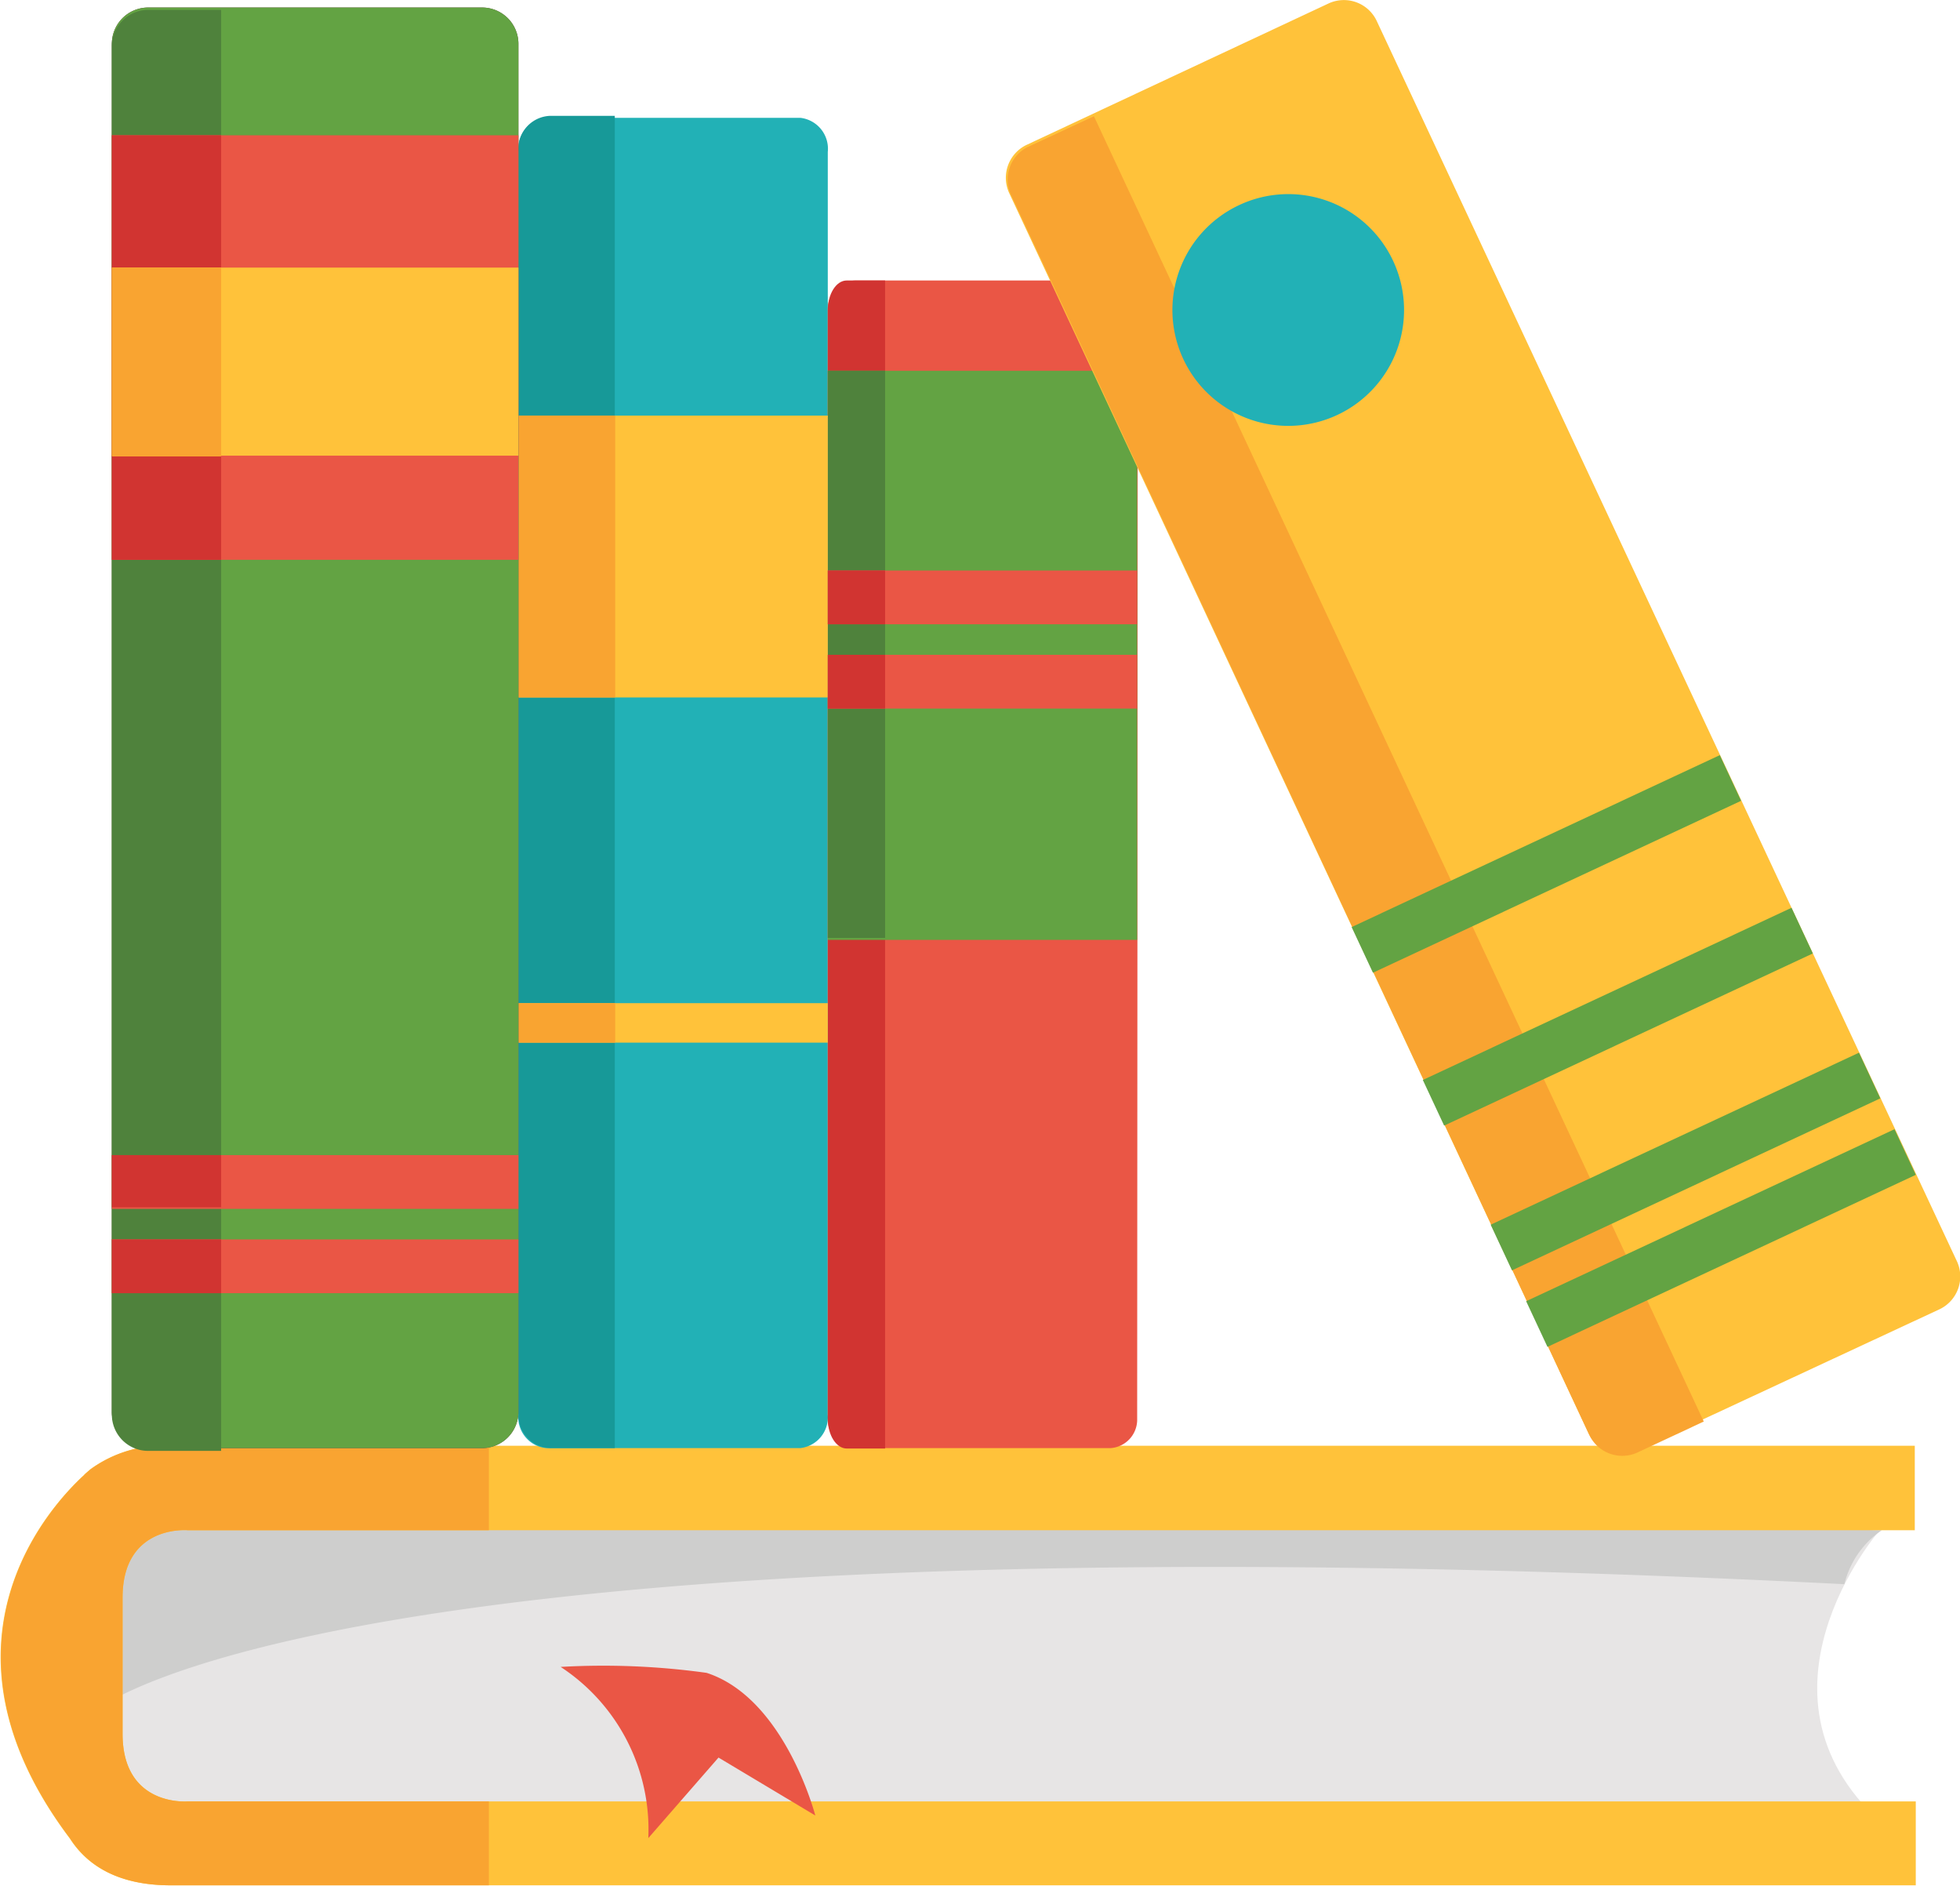 <svg viewBox="0 0 98.83 95.06" xmlns="http://www.w3.org/2000/svg"><path d="m94.75 77.18s-7.31 8.44.45 15h-89.78l-.42-16.04z" fill="#e7e5e5"/><path d="m5 86.09c1.2-.78 15.14-9.91 88-6.23a4.59 4.59 0 0 1 1.89-2.72l-88.69-1.76z" fill="#cececd"/><path d="m6.18 82.63v-2.09c0-3.7 3.29-3.4 3.29-3.4h87.08v-4.26h-88a6.27 6.27 0 0 0 -4 1.19l-.22.19a1.14 1.14 0 0 0 -.11.11c-1.67 1.53-8.11 8.48-.7 18.31.82 1.28 2.32 2.36 5.08 2.36h88v-4.23h-87.13s-3.29.29-3.29-3.41z" fill="#ffc23a"/><path d="m9.47 90.81s-3.29.29-3.29-3.41v-6.86c0-3.7 3.29-3.4 3.29-3.4h15.18v-4.26h-16.08a6.27 6.27 0 0 0 -4 1.19l-.22.19a1.14 1.14 0 0 0 -.11.11c-1.67 1.53-8.11 8.48-.7 18.31.82 1.28 2.32 2.36 5.08 2.36h16.03v-4.23z" fill="#f9a431"/><path d="m35.63 84.33a37.75 37.75 0 0 0 -7.36-.3 9.8 9.8 0 0 1 4.42 8.63l3.54-4.06 4.88 2.92s-1.53-5.91-5.48-7.19z" fill="#ea5645"/><path d="m41.74 71.31a1.57 1.57 0 0 1 -1.38 1.69h-12.84a1.57 1.57 0 0 1 -1.38-1.71v-63.63a1.57 1.57 0 0 1 1.38-1.72h12.84a1.57 1.57 0 0 1 1.38 1.72z" fill="#22b1b6"/><path d="m57.34 71.52a1.44 1.44 0 0 1 -1.34 1.48h-12.88a1.44 1.44 0 0 1 -1.38-1.5v-55.86a1.44 1.44 0 0 1 1.38-1.5h12.88a1.44 1.44 0 0 1 1.37 1.5z" fill="#ea5645"/><path d="m42.69 14.14c-.52 0-.95.67-.95 1.5v55.88c0 .83.43 1.5.95 1.5h1.94v-58.88z" fill="#d13431"/><path d="m41.74 18.69h15.6v28.69h-15.6z" fill="#63a343"/><path d="m41.74 18.69h2.89v28.59h-2.89z" fill="#4f823c"/><path d="m27.74 5.84a1.66 1.66 0 0 0 -1.6 1.71v63.75a1.67 1.67 0 0 0 1.6 1.7h3.26v-67.16z" fill="#179998"/><path d="m26.14 20.95h15.6v14.21h-15.6z" fill="#ffc23a"/><path d="m26.14 50.57h15.6v1.99h-15.6z" fill="#ffc23a"/><path d="m26.14 20.95h4.88v14.21h-4.88z" fill="#f9a431"/><path d="m26.14 50.57h4.88v1.99h-4.88z" fill="#f9a431"/><path d="m98.65 63.53a1.83 1.83 0 0 1 -.85 2.47l-15.3 7.12a1.84 1.84 0 0 1 -2.42-.91l-29.18-62.45a1.84 1.84 0 0 1 .85-2.45l15.25-7.14a1.83 1.83 0 0 1 2.43.91z" fill="#ffc23a"/><path d="m51.8 7.42a1.84 1.84 0 0 0 -.8 2.45l29.13 62.45a1.84 1.84 0 0 0 2.42.91l3.36-1.57-30.75-65.8z" fill="#f9a431"/><g fill="#63a343"><path d="m76.55 61.11h20.5v2.54h-20.5z" transform="matrix(.906 -.423 .423 .906 -18.25 42.61)"/><path d="m74.75 57.26h20.5v2.54h-20.5z" transform="matrix(.906 -.423 .423 .906 -16.78 41.48)"/><path d="m71.33 49.95h20.52v2.54h-20.52z" transform="matrix(.906 -.423 .423 .906 -14.01 39.36)"/><path d="m67.74 42.25h20.49v2.54h-20.49z" transform="matrix(.906 -.423 .423 .906 -11.09 37.11)"/></g><path d="m70.25 13.16a5.84 5.84 0 1 1 -7.77-2.82 5.83 5.83 0 0 1 7.77 2.82z" fill="#22b1b6"/><path d="m26.14 71.16a1.83 1.83 0 0 1 -1.81 1.84h-16.88a1.83 1.83 0 0 1 -1.81-1.86v-68.91a1.83 1.83 0 0 1 1.81-1.85h16.88a1.83 1.83 0 0 1 1.81 1.85z" fill="#61313e"/><path d="m26.14 71.16a1.83 1.83 0 0 1 -1.81 1.84h-16.88a1.83 1.83 0 0 1 -1.81-1.86v-68.91a1.83 1.83 0 0 1 1.81-1.85h16.88a1.83 1.83 0 0 1 1.81 1.85z" fill="#63a343"/><path d="m7.45.5a1.83 1.83 0 0 0 -1.81 1.86v68.93a1.83 1.83 0 0 0 1.81 1.85h3.7v-72.64z" fill="#4f823c"/><path d="m5.64 58.23h20.5v2.71h-20.5z" fill="#ea5645"/><path d="m5.64 62.48h20.5v2.71h-20.5z" fill="#ea5645"/><path d="m5.64 58.23h5.51v2.63h-5.51z" fill="#d13431"/><path d="m5.64 62.48h5.51v2.71h-5.51z" fill="#d13431"/><path d="m5.64 6.82h20.5v21.4h-20.5z" fill="#ea5645"/><path d="m5.64 6.82h5.51v21.4h-5.51z" fill="#d13431"/><path d="m5.64 13.49h20.5v9.48h-20.5z" fill="#ffc23a"/><path d="m5.64 13.49h5.51v9.52h-5.51z" fill="#f9a431"/><path d="m41.74 28.76h15.6v2.71h-15.6z" fill="#ea5645"/><path d="m41.74 33.01h15.6v2.71h-15.6z" fill="#ea5645"/><path d="m41.74 28.76h2.89v2.71h-2.89z" fill="#d13431"/><path d="m41.74 33.01h2.89v2.71h-2.89z" fill="#d13431"/></svg>
